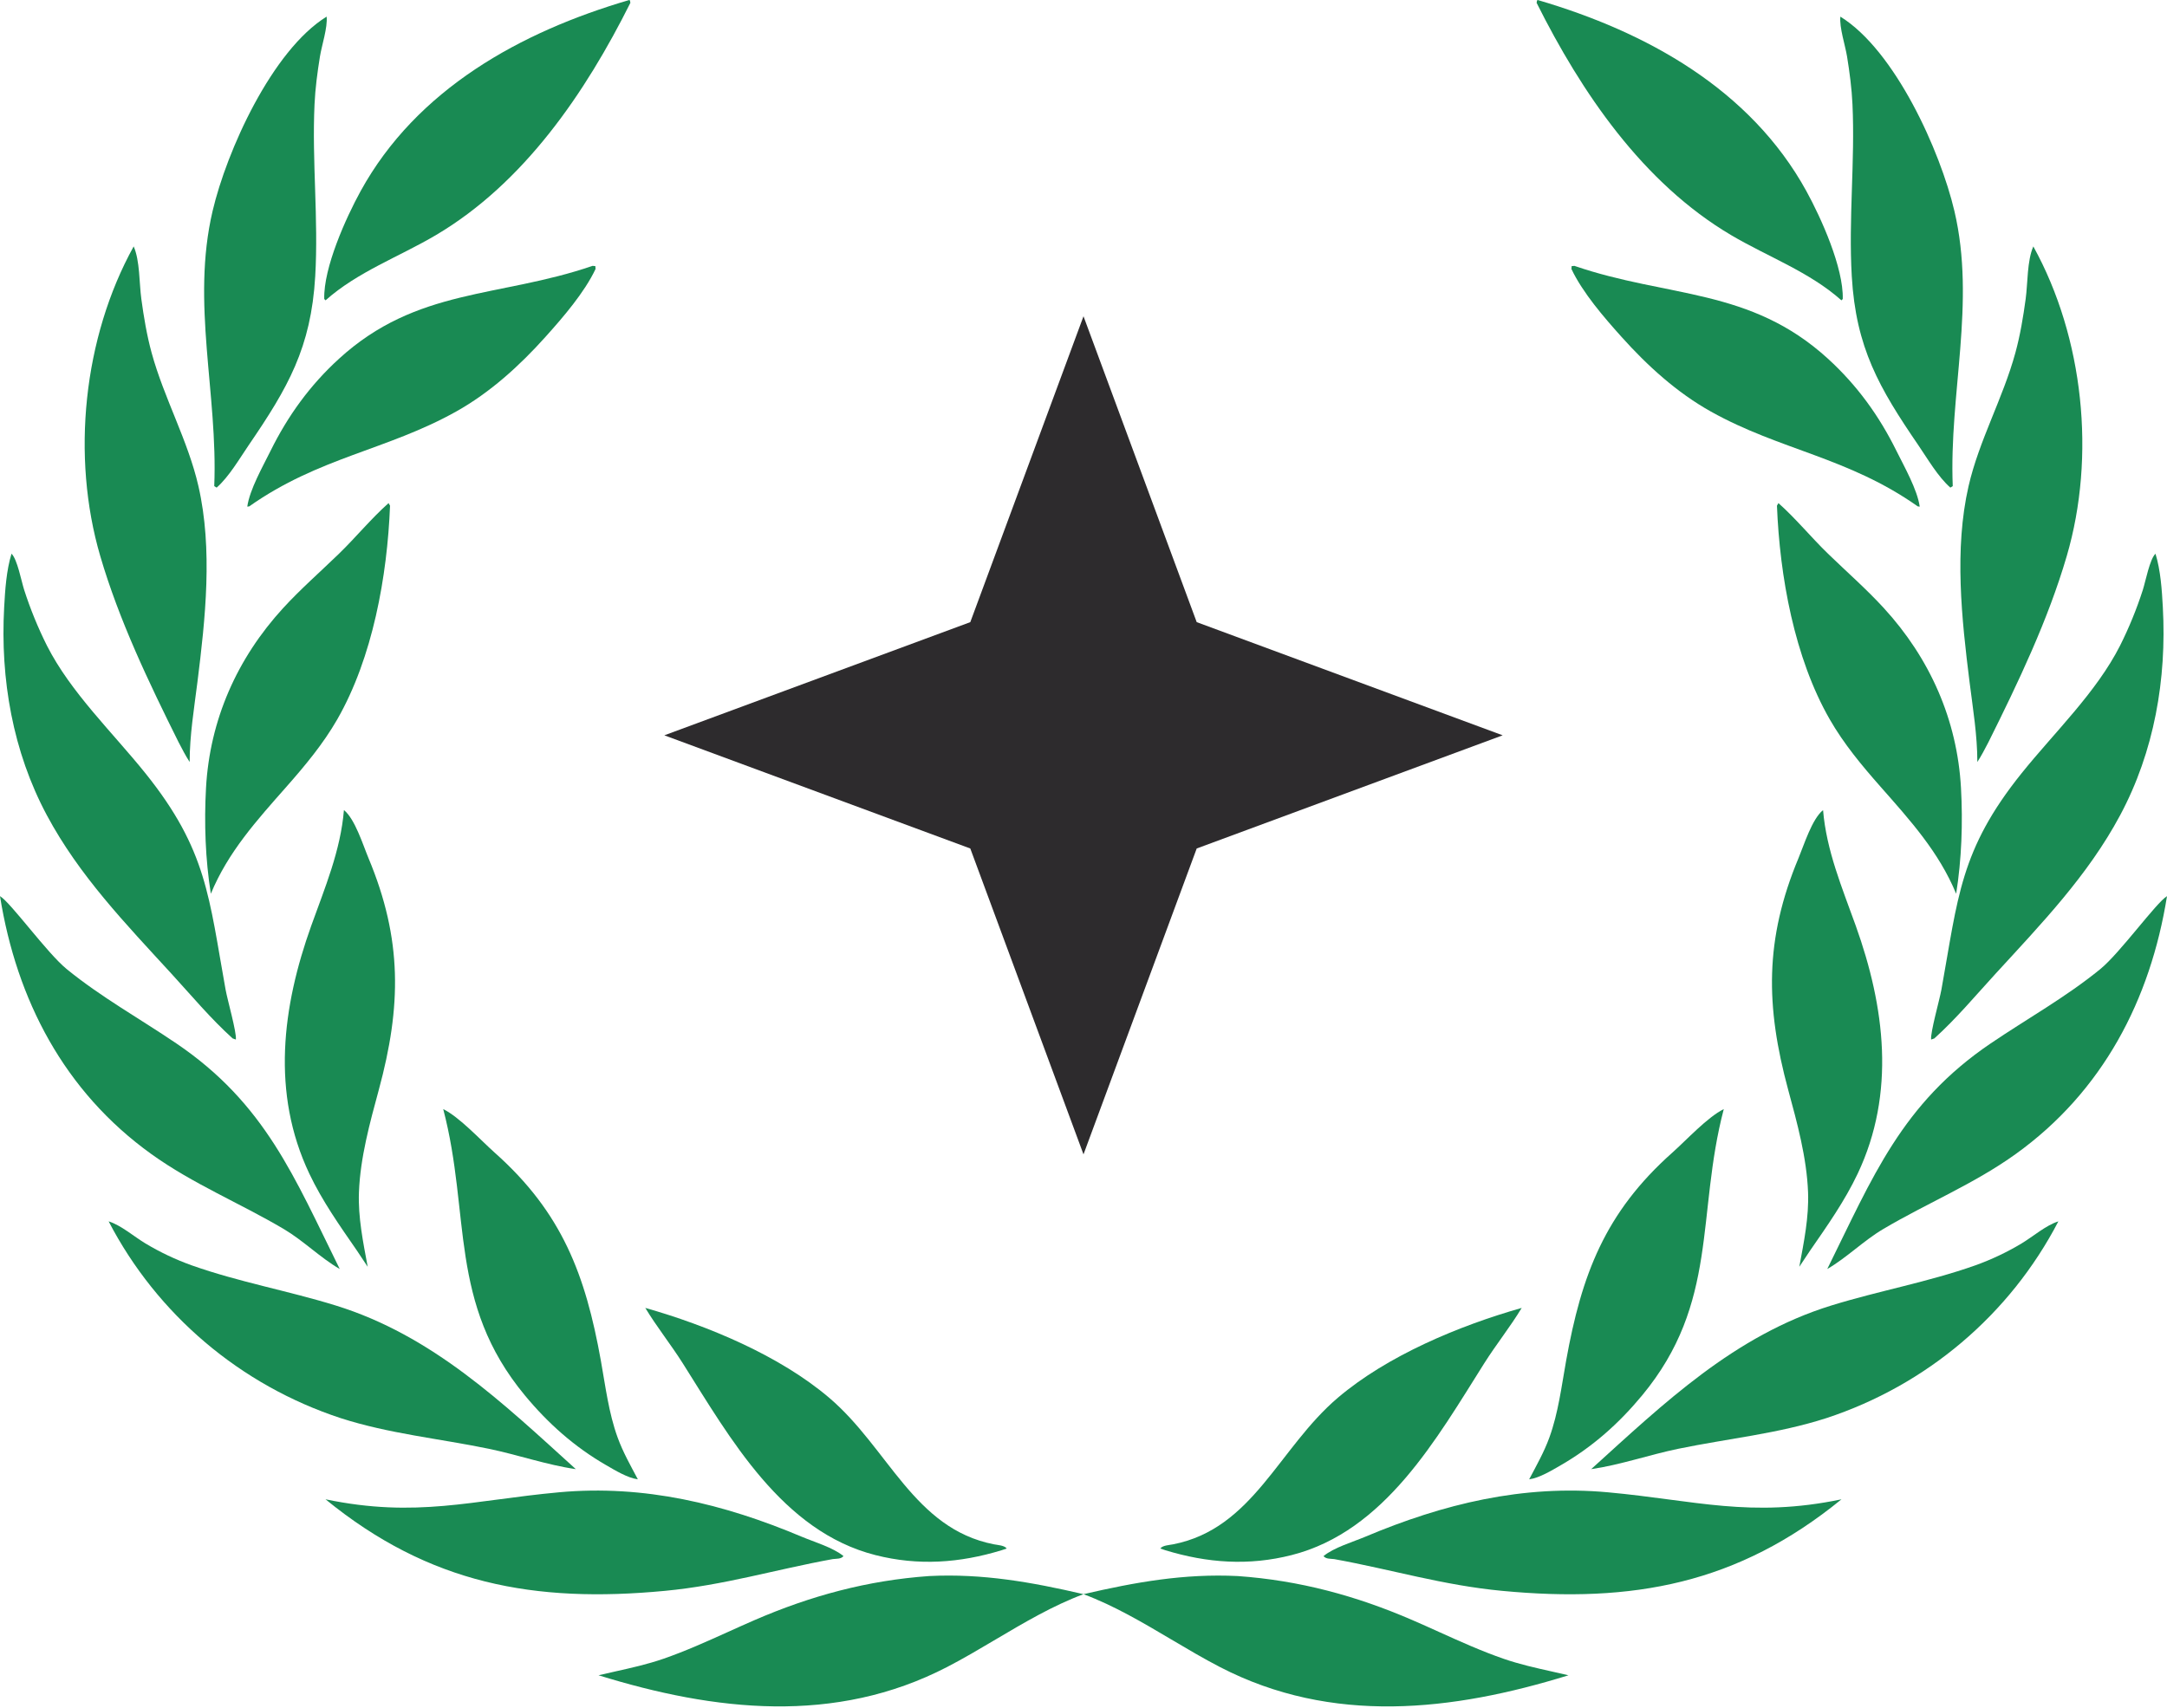 <?xml version="1.0" encoding="UTF-8"?> <svg xmlns="http://www.w3.org/2000/svg" width="137" height="108" viewBox="0 0 137 108" fill="none"><path d="M20.583 18.992L20.499 18.908C20.447 16.933 21.867 13.78 22.798 12.086C26.345 5.635 32.917 2.009 39.784 0C39.858 0.053 39.812 0.01 39.854 0.177C37.026 5.834 33.147 11.567 27.553 14.871C25.248 16.232 22.59 17.198 20.583 18.992Z" fill="#198A53"></path><path d="M13.545 30.741C13.783 24.893 12.075 19.162 13.44 13.348C14.33 9.553 17.189 3.193 20.65 1.051C20.72 1.738 20.345 2.853 20.227 3.576C20.066 4.573 19.931 5.588 19.885 6.597C19.717 10.21 20.141 13.841 19.929 17.47C19.665 21.989 18.203 24.523 15.721 28.154C15.131 29.017 14.483 30.142 13.697 30.836L13.545 30.741Z" fill="#198A53"></path><path d="M11.291 46.937C9.405 43.149 7.526 39.227 6.336 35.158C4.496 28.866 5.26 21.36 8.451 15.583C8.849 16.484 8.799 17.91 8.935 18.903C9.09 20.045 9.282 21.197 9.586 22.31C10.371 25.185 11.886 27.859 12.546 30.748C13.458 34.734 12.985 39.123 12.481 43.14C12.271 44.815 11.991 46.496 11.99 48.187C11.728 47.785 11.513 47.362 11.291 46.937Z" fill="#198A53"></path><path d="M15.756 32.023L15.633 32.038C15.785 30.958 16.614 29.503 17.107 28.506C18.202 26.291 19.596 24.363 21.429 22.689C26.359 18.185 31.543 18.845 37.464 16.812L37.639 16.828L37.652 17.01C36.94 18.512 35.6 20.061 34.486 21.303C32.85 23.127 30.988 24.823 28.833 26.028C24.462 28.471 20.171 28.909 15.756 32.023Z" fill="#198A53"></path><path d="M13.33 56.519C12.982 54.347 12.902 52.026 13.024 49.834C13.262 45.521 14.988 41.632 17.906 38.448C19.01 37.244 20.255 36.156 21.428 35.018C22.501 33.978 23.45 32.809 24.565 31.816L24.659 31.977C24.484 36.433 23.563 41.586 21.32 45.496C20.431 47.043 19.285 48.419 18.107 49.755C16.239 51.874 14.419 53.878 13.33 56.519Z" fill="#198A53"></path><path d="M14.71 65.669C13.318 64.413 12.106 62.959 10.842 61.579C7.939 58.411 5.006 55.373 2.964 51.557C0.805 47.523 0.014 42.943 0.263 38.404C0.323 37.306 0.403 36.07 0.728 35.015C1.093 35.36 1.354 36.764 1.53 37.31C1.919 38.517 2.399 39.692 2.967 40.827C4.474 43.795 7.114 46.311 9.19 48.896C13.1 53.764 13.209 56.767 14.261 62.577C14.38 63.237 14.966 65.284 14.912 65.739L14.71 65.669Z" fill="#198A53"></path><path d="M22.566 79.086C21.482 77.518 20.373 75.948 19.556 74.221C17.139 69.116 17.84 63.666 19.679 58.537C20.54 56.137 21.532 53.792 21.744 51.229C22.439 51.78 22.95 53.437 23.297 54.267C25.445 59.409 25.38 63.636 23.949 68.916C23.379 71.019 22.777 73.205 22.693 75.39C22.632 76.983 22.958 78.55 23.246 80.109L22.566 79.086Z" fill="#198A53"></path><path d="M21.479 80.25C20.243 79.533 19.188 78.46 17.938 77.72C15.161 76.078 12.197 74.871 9.561 72.976C4.062 69.024 1.049 63.228 0 56.67C0.688 57.085 2.966 60.26 4.213 61.28C6.378 63.05 8.838 64.417 11.148 65.983C16.781 69.8 18.607 74.45 21.479 80.25Z" fill="#198A53"></path><path d="M40.325 93.549C39.685 93.468 38.889 92.982 38.333 92.661C36.318 91.499 34.657 90.021 33.182 88.24C28.325 82.377 29.773 76.813 28.021 70.137C29.059 70.651 30.377 72.092 31.278 72.894C35.538 76.686 37.014 80.615 37.989 86.054C38.279 87.67 38.482 89.347 39.044 90.896C39.377 91.817 39.867 92.685 40.325 93.549Z" fill="#198A53"></path><path d="M36.404 92.906C34.564 92.639 32.721 91.993 30.891 91.616C27.762 90.971 24.596 90.666 21.541 89.681C15.196 87.597 9.928 83.129 6.868 77.237C7.635 77.471 8.487 78.207 9.185 78.627C10.117 79.188 11.103 79.654 12.128 80.021C15.111 81.076 18.209 81.625 21.221 82.556C27.345 84.45 31.787 88.721 36.404 92.906Z" fill="#198A53"></path><path d="M63.326 98.033C60.671 98.844 58.053 99.031 55.34 98.34C49.442 96.838 46.162 90.953 43.165 86.212C42.412 85.02 41.525 83.916 40.796 82.71C44.754 83.833 49.287 85.726 52.419 88.39C56.164 91.575 57.783 96.67 62.834 97.659C63.072 97.706 63.51 97.725 63.643 97.925L63.326 98.033Z" fill="#198A53"></path><path d="M52.648 98.594C49.005 99.257 45.789 100.246 42.034 100.603C33.789 101.385 27.145 100.175 20.58 94.813C26.328 96.01 29.837 94.875 35.341 94.37C40.724 93.876 45.767 95.105 50.684 97.179C51.48 97.515 52.669 97.862 53.327 98.405C53.164 98.599 52.895 98.563 52.648 98.594Z" fill="#198A53"></path><path fill-rule="evenodd" clip-rule="evenodd" d="M38.901 105.699C38.548 105.778 38.195 105.857 37.84 105.941C45.176 108.213 52.792 109.089 59.877 105.418C60.91 104.883 61.926 104.281 62.944 103.678C64.747 102.611 66.56 101.537 68.5 100.812C65.222 100.052 62.133 99.499 58.748 99.666C54.849 99.941 51.262 100.91 47.686 102.46C47.133 102.7 46.582 102.949 46.031 103.198C44.683 103.806 43.334 104.416 41.938 104.899C40.934 105.245 39.922 105.471 38.901 105.699Z" fill="#198A53"></path><path d="M116.417 18.993L116.501 18.909C116.554 16.934 115.133 13.78 114.202 12.086C110.655 5.636 104.083 2.01 97.216 0.001C97.141 0.054 97.188 0.01 97.146 0.178C99.974 5.835 103.853 11.568 109.447 14.871C111.752 16.233 114.409 17.199 116.417 18.993Z" fill="#198A53"></path><path d="M123.455 30.742C123.217 24.894 124.925 19.163 123.56 13.348C122.67 9.554 119.811 3.194 116.35 1.052C116.28 1.739 116.655 2.854 116.773 3.576C116.934 4.573 117.069 5.588 117.115 6.598C117.283 10.211 116.859 13.841 117.071 17.47C117.335 21.989 118.797 24.524 121.279 28.154C121.869 29.017 122.517 30.143 123.303 30.836L123.455 30.742Z" fill="#198A53"></path><path d="M125.709 46.938C127.595 43.149 129.474 39.228 130.664 35.158C132.504 28.866 131.74 21.36 128.549 15.584C128.151 16.485 128.201 17.91 128.065 18.904C127.91 20.046 127.718 21.198 127.414 22.311C126.629 25.186 125.114 27.86 124.453 30.749C123.542 34.734 124.015 39.123 124.519 43.141C124.729 44.815 125.009 46.497 125.01 48.187C125.272 47.785 125.487 47.363 125.709 46.938Z" fill="#198A53"></path><path d="M121.244 32.023L121.367 32.039C121.215 30.959 120.386 29.503 119.893 28.507C118.798 26.292 117.404 24.364 115.571 22.689C110.641 18.186 105.457 18.846 99.536 16.813L99.361 16.829L99.348 17.011C100.06 18.512 101.4 20.062 102.514 21.303C104.15 23.127 106.012 24.824 108.167 26.028C112.538 28.471 116.829 28.91 121.244 32.023Z" fill="#198A53"></path><path d="M123.67 56.519C124.017 54.348 124.098 52.026 123.976 49.834C123.738 45.521 122.012 41.632 119.094 38.449C117.99 37.245 116.745 36.156 115.572 35.019C114.499 33.978 113.55 32.809 112.435 31.816L112.341 31.978C112.516 36.434 113.437 41.587 115.681 45.496C116.569 47.044 117.715 48.419 118.893 49.755C120.761 51.875 122.581 53.879 123.67 56.519Z" fill="#198A53"></path><path d="M122.29 65.669C123.682 64.413 124.894 62.959 126.158 61.58C129.061 58.412 131.994 55.373 134.036 51.557C136.195 47.524 136.986 42.943 136.737 38.405C136.677 37.306 136.597 36.071 136.272 35.016C135.907 35.361 135.646 36.765 135.47 37.311C135.081 38.517 134.601 39.693 134.033 40.827C132.526 43.796 129.886 46.311 127.81 48.896C123.9 53.764 123.791 56.767 122.739 62.578C122.62 63.237 122.034 65.284 122.088 65.739L122.29 65.669Z" fill="#198A53"></path><path d="M114.434 79.087C115.518 77.519 116.627 75.948 117.444 74.222C119.861 69.116 119.16 63.667 117.321 58.537C116.46 56.137 115.468 53.792 115.256 51.23C114.561 51.781 114.05 53.437 113.703 54.267C111.555 59.41 111.621 63.636 113.051 68.917C113.621 71.019 114.223 73.206 114.307 75.39C114.368 76.984 114.042 78.55 113.754 80.109L114.434 79.087Z" fill="#198A53"></path><path d="M115.521 80.25C116.757 79.534 117.812 78.46 119.062 77.721C121.839 76.078 124.803 74.871 127.439 72.976C132.938 69.024 135.951 63.228 137 56.671C136.312 57.086 134.034 60.26 132.787 61.28C130.622 63.051 128.162 64.418 125.852 65.984C120.219 69.801 118.393 74.45 115.521 80.25Z" fill="#198A53"></path><path d="M96.675 93.55C97.315 93.469 98.112 92.982 98.667 92.662C100.682 91.499 102.343 90.022 103.818 88.241C108.675 82.377 107.227 76.814 108.979 70.137C107.941 70.652 106.623 72.093 105.722 72.894C101.462 76.686 99.986 80.615 99.011 86.055C98.721 87.67 98.518 89.348 97.956 90.897C97.623 91.817 97.133 92.685 96.675 93.55Z" fill="#198A53"></path><path d="M100.596 92.906C102.436 92.64 104.279 91.994 106.109 91.617C109.238 90.972 112.404 90.666 115.459 89.681C121.804 87.597 127.072 83.13 130.132 77.238C129.365 77.472 128.513 78.208 127.815 78.628C126.883 79.188 125.897 79.655 124.872 80.022C121.889 81.077 118.791 81.626 115.779 82.557C109.655 84.45 105.213 88.722 100.596 92.906Z" fill="#198A53"></path><path d="M73.674 98.034C76.329 98.844 78.947 99.031 81.66 98.34C87.558 96.839 90.838 90.954 93.835 86.213C94.588 85.021 95.475 83.916 96.204 82.71C92.246 83.834 87.713 85.726 84.581 88.39C80.836 91.575 79.217 96.671 74.166 97.66C73.928 97.707 73.49 97.726 73.357 97.926L73.674 98.034Z" fill="#198A53"></path><path d="M84.352 98.595C87.995 99.257 91.211 100.247 94.966 100.603C103.211 101.385 109.855 100.175 116.42 94.814C110.672 96.01 107.163 94.876 101.659 94.371C96.276 93.877 91.234 95.105 86.316 97.18C85.52 97.515 84.331 97.862 83.673 98.405C83.836 98.599 84.105 98.564 84.352 98.595Z" fill="#198A53"></path><path fill-rule="evenodd" clip-rule="evenodd" d="M98.099 105.7C98.451 105.778 98.805 105.857 99.16 105.942C91.824 108.214 84.208 109.09 77.123 105.419C76.09 104.883 75.074 104.282 74.055 103.679C72.253 102.611 70.44 101.538 68.5 100.813C71.778 100.053 74.867 99.5 78.251 99.667C82.151 99.942 85.738 100.911 89.314 102.461C89.868 102.7 90.418 102.949 90.969 103.198C92.317 103.807 93.666 104.416 95.062 104.899C96.066 105.246 97.078 105.472 98.099 105.7Z" fill="#198A53"></path><path d="M68.5 20L75.657 39.343L95 46.5L75.657 53.657L68.5 73L61.343 53.657L42 46.5L61.343 39.343L68.5 20Z" fill="#2D2B2D"></path></svg> 